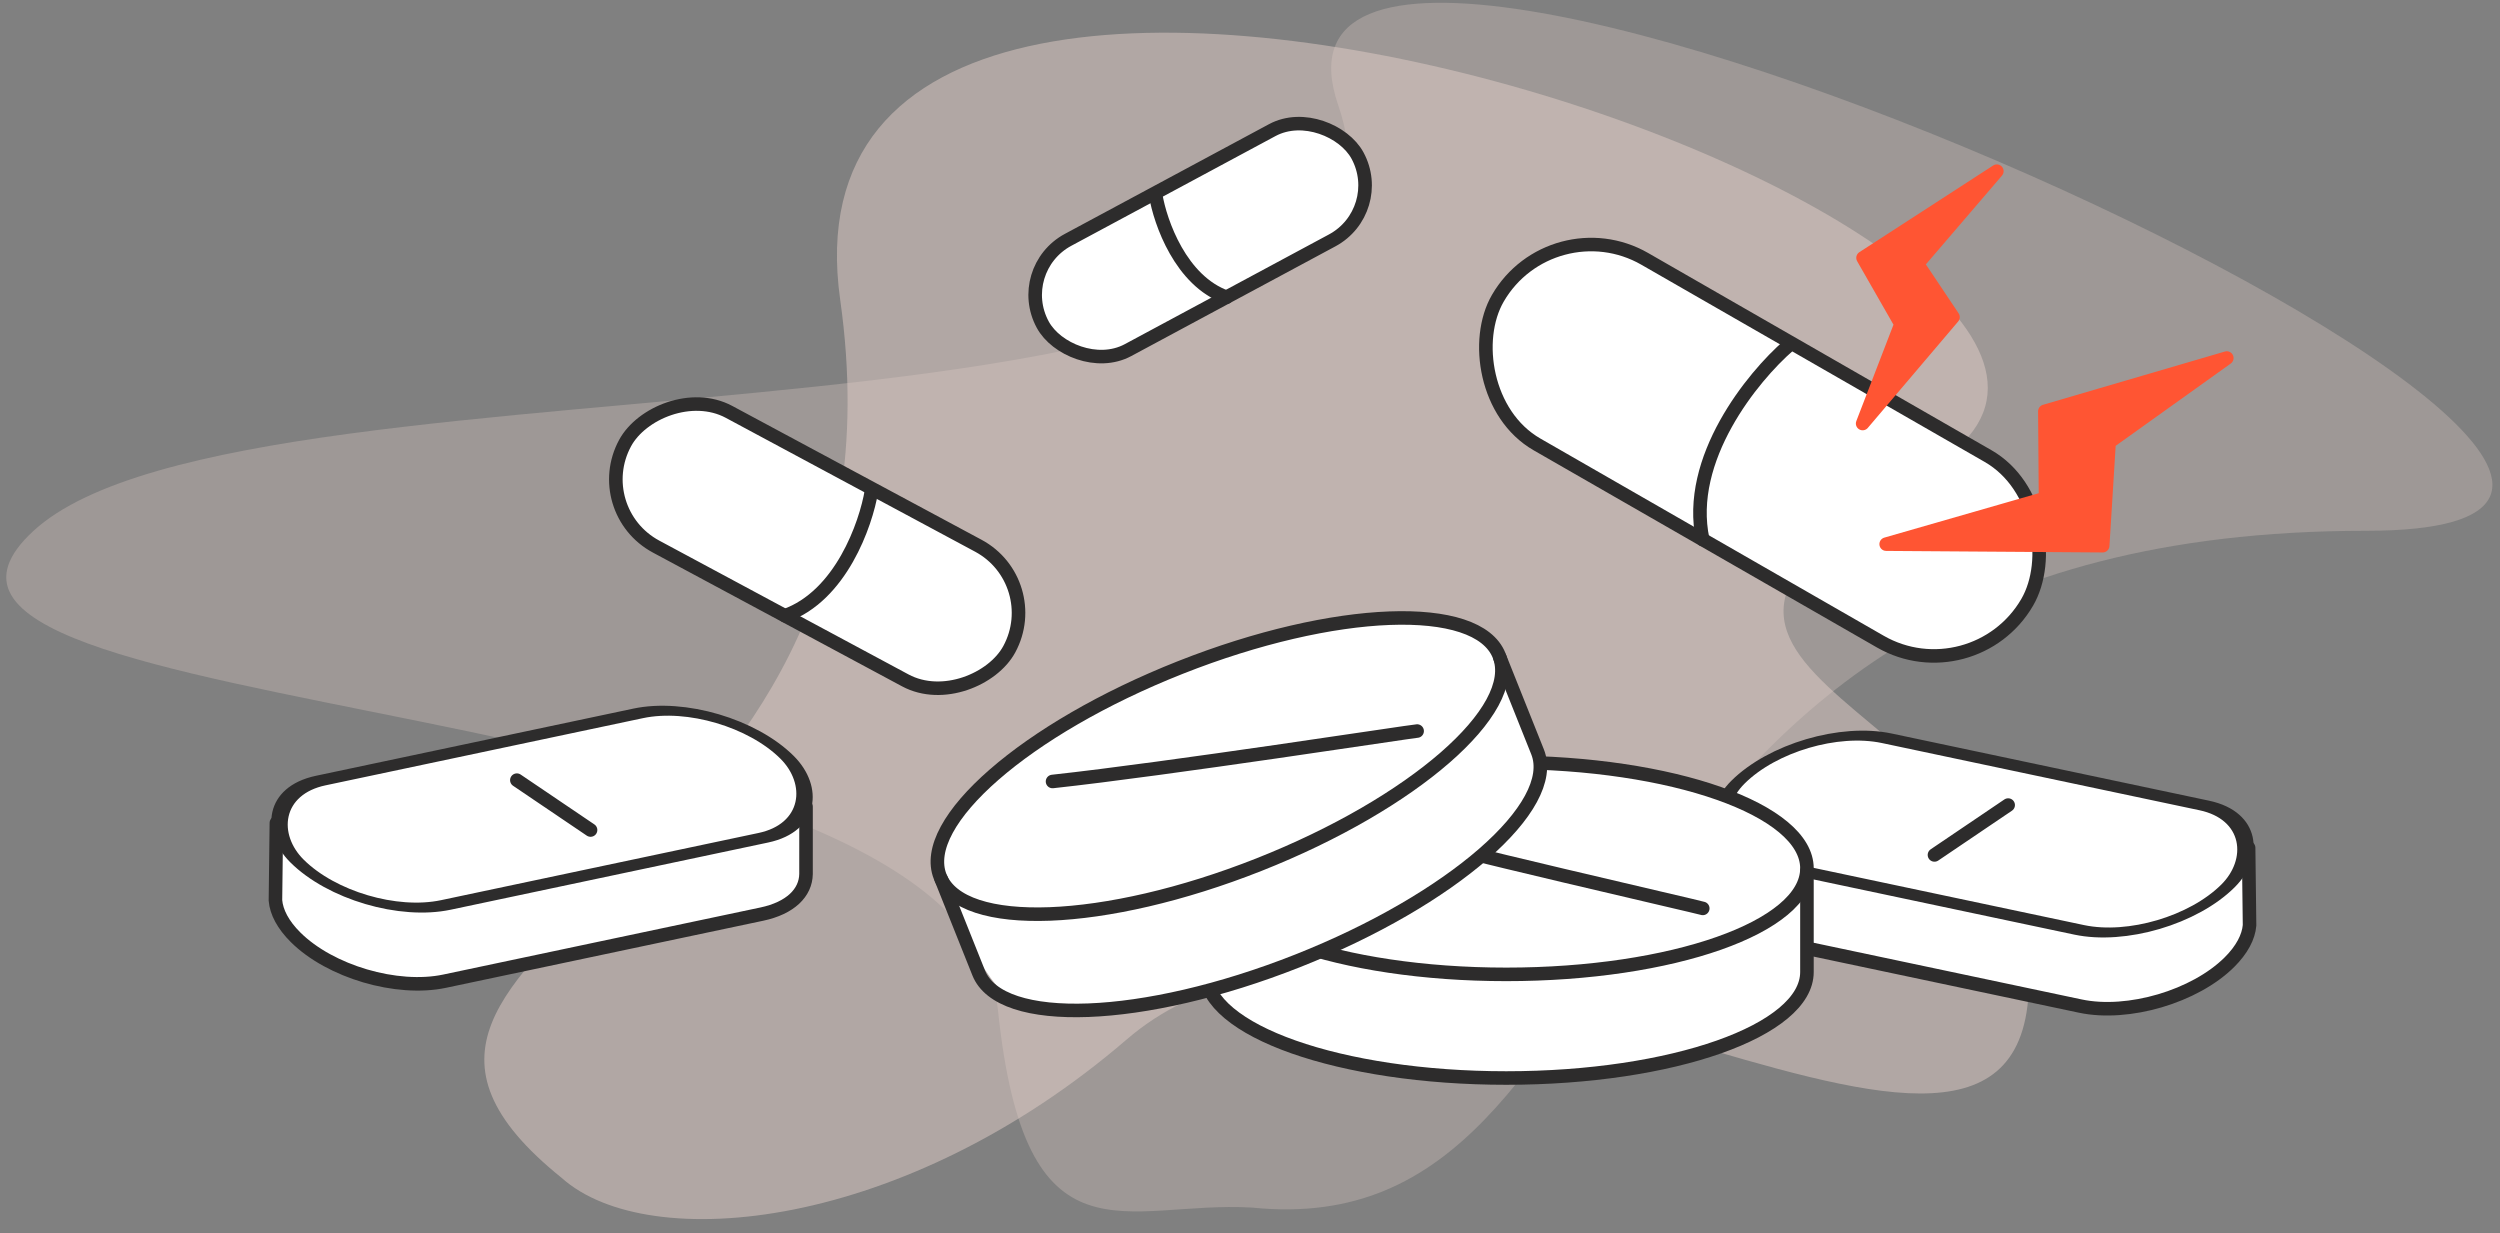 <svg width="369" height="182" viewBox="0 0 369 182" fill="none" xmlns="http://www.w3.org/2000/svg"><rect x="0" y="0" width="369" height="182" fill="#808080" stroke="none"/><g clip-path="url(#clip0)"><path opacity=".3" d="M147.289 149.047c4.044 38.828 18.81 28.084 37.518 29.194 60.823 6.225 43.245-99.896 164.427-99.896 89.113 0-171.162-119.152-151.711-62.8 19.452 56.352-160.539 33.376-192.571 62.8-32.032 29.426 137.282 22.167 142.337 70.702z" fill="#E3CEC9"/><path opacity=".5" d="M166.305 153.421c-32.749 28.194-70.536 31.931-83.392 20.445-43.829-35.262 53.427-42.278 41.102-129.6-12.325-87.321 216.717-6.998 160.478 24.942-56.238 31.939 17.251 32.689 14.934 77.258-2.317 44.569-92.185-28.287-133.122 6.955z" fill="#E3CEC9"/><path d="M265.773 110.072l7.665-1.47h3.716c15.741 3.535 47.348 10.606 47.843 10.606.496 0 4.026 1.496 5.729 2.245l1.394 5.961-.542 11.535-5.497 5.961-9.987 3.793h-9.367l-49.314-11.07-3.174-3.407v-15.018l2.399-4.568 9.135-4.568z" fill="#fff"/><rect width="73.958" height="26.042" rx="13.021" transform="matrix(.978 .207 -.709 .705 265.751 106.273)" stroke="#2D2C2C" stroke-width="2" stroke-linecap="round"/><path d="M331.896 125.138l.138 11.441c-.145 1.714-1.115 3.592-2.969 5.437-5.098 5.072-14.948 7.975-22 6.483l-46.819-9.901c-4.219-.892-6.481-3.155-6.526-5.916l-.001-9.951m42.687-3.903l-10.879 7.36" stroke="#2D2C2C" stroke-width="2" stroke-linecap="round"/><path d="M267.203 143.617c-.018-4.979.171-15.782-3.497-21.888-6.923-4.957-25.858-9.159-45.512-9.159-13.047 0-31.889 4.418-38.774 11.664-2.549 6.441-.939 15.341-.924 19.383.03 8.647 19.912 15.657 44.408 15.657 24.496 0 44.329-7.01 44.299-15.657z" fill="#fff"/><ellipse rx="44.384" ry="15.647" transform="matrix(-1 0 0 1 222.321 128.17)" stroke="#2D2C2C" stroke-width="2" stroke-linecap="round"/><path d="M266.705 128.518v14.951c0 8.642-19.871 15.647-44.384 15.647s-44.385-7.005-44.385-15.647v-14.951m73.391 5.563c-.839-.278-36.347-8.345-52.772-12.866" stroke="#2D2C2C" stroke-width="2" stroke-linecap="round"/><rect width="90.121" height="31.666" rx="15.833" transform="matrix(.867 .498 -.502 .865 229.032 30.32)" fill="#fff" stroke="#2D2C2C" stroke-width="2" stroke-linecap="round"/><path d="M264.006 50.998c-5.291 4.59-15.236 16.747-12.681 28.645" stroke="#2D2C2C" stroke-width="2" stroke-linecap="round"/><rect width="52.738" height="18.526" rx="9.263" transform="rotate(-28.255 153.778 -277.084) skewX(.244)" fill="#fff" stroke="#2D2C2C" stroke-width="2" stroke-linecap="round"/><path d="M170.58 28.793c.675 4.031 3.712 12.69 10.454 15.074" stroke="#2D2C2C" stroke-width="2" stroke-linecap="round"/><rect width="64.359" height="22.609" rx="11.305" transform="matrix(-.881 -.473 -.477 .879 154.36 85.896)" fill="#fff" stroke="#2D2C2C" stroke-width="2" stroke-linecap="round"/><path d="M128.627 72.481c-.825 4.92-4.53 15.487-12.758 18.397" stroke="#2D2C2C" stroke-width="2" stroke-linecap="round"/><path d="M106.916 106.396l-7.664-1.471h-3.716c-15.741 3.536-47.348 10.606-47.843 10.606-.496 0-4.026 1.497-5.73 2.245l-1.393 5.962.542 11.535 5.497 5.961 9.986 3.793h9.368l49.314-11.07 3.174-3.407v-15.019l-2.399-4.567-9.136-4.568z" fill="#fff"/><rect width="73.958" height="26.042" rx="13.021" transform="matrix(-.978 .207 .709 .705 106.938 102.597)" stroke="#2D2C2C" stroke-width="2" stroke-linecap="round"/><path d="M40.793 121.462l-.138 11.441c.145 1.714 1.115 3.592 2.97 5.436 5.097 5.073 14.947 7.975 22 6.484l46.819-9.901c4.219-.893 6.481-3.155 6.525-5.916l.002-9.951m-42.683-3.904l10.879 7.36" stroke="#2D2C2C" stroke-width="2" stroke-linecap="round"/><path d="M138.776 129.389c1.847 4.622 5.646 14.737 11.303 19.066 8.261 2.062 27.414-.995 45.69-8.225 12.132-4.8 28.028-15.84 31.764-25.11.001-6.927-4.77-14.61-6.27-18.363-3.209-8.03-24.276-7.235-47.054 1.776-22.779 9.011-38.643 22.825-35.433 30.856z" fill="#fff"/><ellipse rx="44.354" ry="15.658" transform="matrix(-.93 .368 .371 .929 180.019 113.073)" stroke="#2D2C2C" stroke-width="2" stroke-linecap="round"/><path d="M221.392 97.08l5.552 13.893c3.209 8.03-12.655 21.845-35.433 30.856-22.778 9.011-43.845 9.806-47.054 1.776l-5.553-13.893m70.265-21.809c-.882.05-36.873 5.606-53.815 7.444" stroke="#2D2C2C" stroke-width="2" stroke-linecap="round"/><path d="M301.821 60.71l26.854-7.864-17.371 12.424-.948 15.273-31.957-.228 23.521-6.767-.099-12.838zm-13.56-13.904l-13.336 15.706 5.657-14.673-5.598-9.779 19.749-12.793-11.729 13.682 5.257 7.857z" fill="#F53" stroke="#F53" stroke-width="2" stroke-linecap="round" stroke-linejoin="round"/></g><defs><clipPath id="clip0"><path fill="#fff" d="M0 0h369v182H0z"/></clipPath></defs></svg>